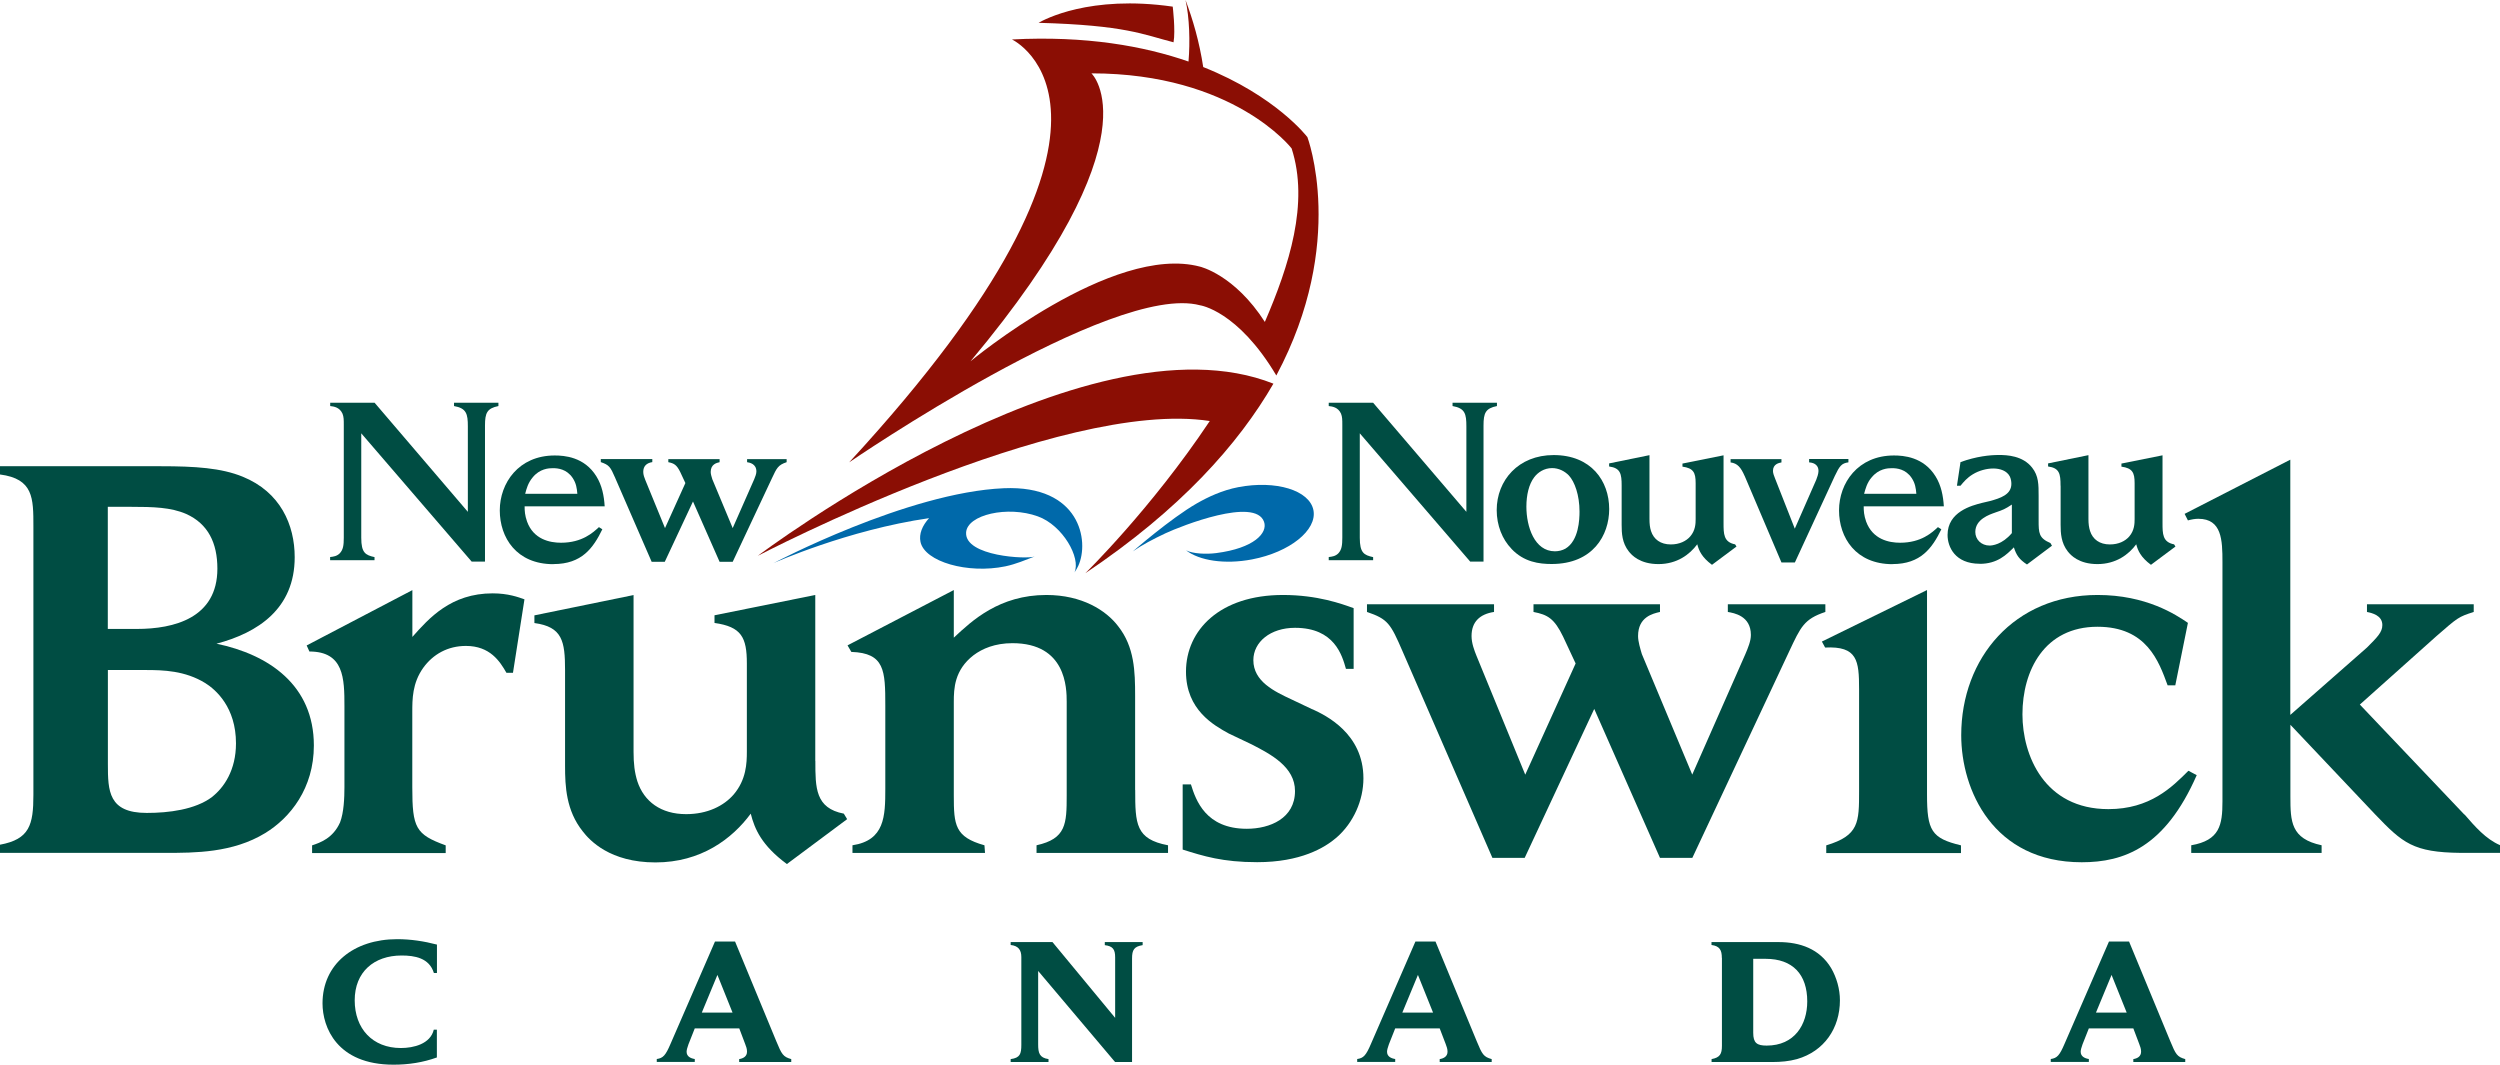 <svg xmlns="http://www.w3.org/2000/svg" id="Layer_2" viewBox="0 0 309.13 131.65"><defs><style>.cls-1{fill:#004d43;}.cls-2{fill:#0069aa;}.cls-3{fill:#8b0e04;}.cls-4{fill:none;}</style></defs><g id="Layer_1-2"><g><g><path class="cls-4" d="m236.39,59.1c-.75-1.1-1.82-1.21-2.45-1.21-.5,0-1.63.06-2.51,1.16-.56.66-.75,1.38-.91,2.01h6.46c-.05-.69-.14-1.3-.58-1.96Z"/><path class="cls-4" d="m246.01,67.46c.3,0,1.54-.11,2.75-1.54v-3.53c-.83.55-1.07.66-2.07.99-.72.25-2.46.83-2.46,2.4,0,.94.75,1.68,1.77,1.68Z"/><path class="cls-4" d="m26.89,70.32c0-3.18-1.15-5.55-3.86-6.77-1.89-.81-4.06-.88-6.84-.88h-2.84v15.1h3.59c4.61,0,9.96-1.35,9.96-7.45Z"/><path class="cls-4" d="m70.81,59.1c-.74-1.1-1.82-1.21-2.45-1.21-.5,0-1.63.06-2.51,1.16-.55.66-.75,1.38-.91,2.01h6.45c-.05-.69-.13-1.3-.58-1.96Z"/><path class="cls-4" d="m192.28,68.18c.44,0,.91-.11,1.3-.33,1.65-.99,1.74-3.64,1.74-4.58,0-2.04-.61-3.7-1.32-4.47-.5-.52-1.24-.91-2.07-.91-.99,0-1.77.55-2.21,1.13-.66.86-.97,2.21-.97,3.64,0,2.45.99,5.52,3.53,5.52Z"/><path class="cls-4" d="m25.4,84.48c-2.51-1.56-5.21-1.62-7.38-1.62h-4.67v11.64c0,3.32.07,6.03,4.81,6.03,2.71,0,5.96-.4,8.06-1.96,1.49-1.15,2.98-3.32,2.98-6.64,0-4.47-2.51-6.64-3.79-7.45Z"/><path class="cls-1" d="m215.73,58.85l4.55,10.7h1.66l4.94-10.7c.58-1.22.83-1.57,1.68-1.68v-.41h-4.86v.41c.33.03,1.16.14,1.16,1.08,0,.33-.19.86-.28,1.08l-2.65,6.04-2.45-6.23c-.11-.27-.25-.63-.25-.91,0-.86.75-.99,1.05-1.05v-.41h-6.29v.41c.85.11,1.27.61,1.74,1.68Z"/><path class="cls-1" d="m26.75,79.6c5.15-1.36,9.69-4.33,9.69-10.7,0-4-1.76-8.06-6.44-9.96-2.64-1.08-5.89-1.29-10.09-1.29H0v1.02c4.13.54,4.13,2.91,4.13,6.43v33.18c0,3.72-.47,5.49-4.13,6.17v1.01h20.45c3.66,0,8.33,0,12.33-2.44,3.12-1.9,6.03-5.55,6.03-10.84,0-7.45-5.55-11.24-12.06-12.59Zm-13.41-16.93h2.84c2.78,0,4.95.06,6.84.88,2.71,1.22,3.86,3.59,3.86,6.77,0,6.1-5.35,7.45-9.96,7.45h-3.59v-15.1Zm12.87,35.89c-2.1,1.56-5.35,1.96-8.06,1.96-4.74,0-4.81-2.71-4.81-6.03v-11.64h4.67c2.17,0,4.87.07,7.38,1.62,1.29.81,3.79,2.98,3.79,7.45,0,3.32-1.49,5.48-2.98,6.64Z"/><path class="cls-1" d="m50.99,78.79v-5.82l-13.07,6.84.34.75c4.27,0,4.33,3.32,4.33,6.77v10.02c0,1.29-.07,3.11-.54,4.34-.88,1.96-2.44,2.5-3.46,2.84v.95h16.52v-.95c-3.72-1.35-4.13-2.17-4.13-7.18v-9.28c0-1.62,0-3.59,1.35-5.49,1.22-1.69,3.05-2.71,5.28-2.71,2.98,0,4.2,1.9,5.01,3.32h.81l1.42-9.08c-.75-.27-2.03-.74-3.93-.74-5.15,0-7.86,3.05-9.96,5.42Z"/><path class="cls-1" d="m100.81,94.09v-20.52l-12.46,2.51v.95c3.32.47,4,1.76,4,5.01v10.91c0,1.42-.07,3.45-1.62,5.28-1.22,1.42-3.25,2.44-5.89,2.44-3.12,0-5.21-1.56-6.03-4.06-.34-1.09-.47-2.17-.47-3.66v-19.37l-12.26,2.51v.95c3.46.47,3.79,2.24,3.79,5.83v11.85c0,2.51.13,5.49,2.17,8.06.88,1.15,3.39,3.86,9.01,3.86s9.48-2.91,11.78-6.03c.48,1.9,1.35,3.93,4.47,6.23l7.45-5.55-.41-.68c-3.52-.68-3.52-3.18-3.52-6.5Z"/><path class="cls-1" d="m140.36,97.68v-11.65c0-2.98-.07-6.03-2.1-8.6-1.49-1.96-4.47-3.86-8.87-3.86-5.82,0-9.21,3.18-11.45,5.28v-5.89l-13.14,6.84.47.81c4.13.14,4.2,2.3,4.2,6.64v10.29c0,3.39-.07,6.37-4.06,6.98v.95h16.39l-.07-.95c-3.66-1.02-3.79-2.51-3.79-6.16v-11.58c0-1.63.07-3.93,2.44-5.76,1.08-.81,2.64-1.49,4.81-1.49,6.64,0,6.71,5.55,6.71,7.25v11.58c0,3.52-.07,5.35-3.73,6.16v.95h16.26v-.95c-4-.75-4.06-2.64-4.06-6.84Z"/><path class="cls-1" d="m162.3,87.72l-2.57-1.22c-2.17-1.01-4.75-2.24-4.75-4.87,0-2.24,2.1-4,5.15-4,4.88,0,5.82,3.39,6.3,5.08h.95v-7.51c-1.49-.54-4.47-1.63-8.74-1.63-7.79,0-11.99,4.34-11.99,9.48,0,4.74,3.46,6.64,5.29,7.65l2.84,1.35c2.37,1.22,5.35,2.78,5.35,5.76,0,3.39-3.11,4.67-5.96,4.67-5.08,0-6.3-3.52-6.91-5.49h-1.02v8.06c2.57.81,4.94,1.56,9.21,1.56,5.35,0,8.33-1.76,9.82-3.05,2.1-1.83,3.32-4.61,3.32-7.32,0-5.55-4.67-7.79-6.3-8.54Z"/><path class="cls-1" d="m225.71,74.72h-12.06v.95c.75.13,2.85.47,2.85,2.84,0,.75-.34,1.56-.68,2.37l-6.57,14.9-6.23-14.9c-.2-.68-.47-1.56-.47-2.23,0-2.37,1.83-2.78,2.71-2.98v-.95h-15.64v.95c1.76.34,2.57.81,3.66,3.05l1.55,3.32-6.23,13.75-6.03-14.7c-.27-.67-.61-1.56-.61-2.44,0-1.76,1.02-2.71,2.78-2.98v-.95h-15.71v.95c2.58.88,2.91,1.42,4.4,4.87l11.11,25.54h3.99l8.6-18.42,8.13,18.42h4l11.98-25.54c1.43-3.04,1.83-3.99,4.47-4.87v-.95Z"/><path class="cls-1" d="m76.08,59.12l4.5,10.35h1.62l3.49-7.46,3.29,7.46h1.62l4.86-10.35c.58-1.23.74-1.62,1.81-1.97v-.38h-4.89v.38c.3.05,1.15.19,1.15,1.15,0,.3-.14.63-.27.96l-2.66,6.04-2.52-6.04c-.08-.27-.2-.63-.2-.9,0-.96.74-1.13,1.1-1.21v-.38h-6.34v.38c.71.14,1.04.33,1.48,1.23l.63,1.35-2.52,5.57-2.44-5.96c-.11-.27-.25-.63-.25-.99,0-.71.41-1.1,1.12-1.21v-.38h-6.37v.38c1.04.36,1.18.57,1.79,1.97Z"/><path class="cls-1" d="m238.28,98.22v-25.26l-13,6.37.4.74c4-.2,4.2,1.62,4.2,5.15v12.6c0,3.86,0,5.49-4.06,6.71v.95h16.66v-.95c-3.66-.88-4.2-1.83-4.2-6.3Z"/><path class="cls-1" d="m270.6,95.31c-2.03,2.03-4.74,4.74-9.89,4.74-7.92,0-10.63-6.64-10.63-11.72,0-5.41,2.71-10.83,9.28-10.83,6.09,0,7.58,4.27,8.67,7.24h.95l1.56-7.72c-1.49-1.02-5.15-3.45-11.17-3.45-10.29,0-16.86,7.79-16.86,17.34,0,6.77,3.93,15.71,14.9,15.71,5.21,0,10.3-1.83,14.22-10.77l-1.02-.54Z"/><path class="cls-1" d="m304.73,100.73l-12.93-13.61,9.48-8.47c2.64-2.3,2.7-2.37,4.6-2.98v-.95h-13.2v.95c.61.13,1.9.41,1.9,1.62,0,.88-.61,1.49-1.9,2.78l-9.48,8.33v-31.56l-13.07,6.7.41.81c.48-.13.88-.2,1.29-.2,2.91,0,2.98,2.64,2.98,5.35v29.6c0,2.91-.34,4.81-3.86,5.42v.95h16.12v-.95c-3.79-.81-3.86-2.91-3.86-6.03v-8.87l10.5,11.1c3.38,3.52,4.67,4.68,10.56,4.74h4.87v-.95c-1.76-.75-3.11-2.31-4.4-3.8Z"/><path class="cls-1" d="m169.79,68.89c-1.13-.25-1.65-.52-1.65-2.4v-12.91l13.65,15.86h1.65v-16.83c0-1.54.25-2.12,1.66-2.4v-.41h-5.49v.41c1.55.27,1.71.97,1.71,2.51v10.57l-11.53-13.49h-5.49v.41c.44.05,1.16.14,1.52.94.16.39.16.8.16,1.35v13.99c0,.94-.08,1.49-.49,1.93-.36.36-.77.41-1.19.46v.39h5.49v-.39Z"/><path class="cls-1" d="m46.32,68.89c-1.13-.25-1.65-.52-1.65-2.4v-12.91l13.65,15.86h1.65v-16.83c0-1.54.25-2.12,1.66-2.4v-.41h-5.49v.41c1.54.27,1.71.97,1.71,2.51v10.57l-11.53-13.49h-5.49v.41c.44.05,1.16.14,1.52.94.16.39.16.8.16,1.35v13.99c0,.94-.08,1.49-.5,1.93-.36.36-.77.41-1.19.46v.39h5.49v-.39Z"/><path class="cls-1" d="m186.9,67.87c1.54,1.63,3.42,1.87,4.96,1.87,5.11,0,7.12-3.56,7.12-6.79,0-3.48-2.23-6.68-6.87-6.68-4.36,0-7.04,3.12-7.04,6.81,0,1.88.69,3.61,1.82,4.77Zm2.81-8.86c.44-.58,1.21-1.13,2.21-1.13.83,0,1.57.39,2.07.91.72.77,1.32,2.43,1.32,4.47,0,.94-.08,3.59-1.74,4.58-.39.22-.86.33-1.3.33-2.54,0-3.53-3.06-3.53-5.52,0-1.44.31-2.78.97-3.64Z"/><path class="cls-1" d="m200.52,60.07v4.83c0,1.02.05,2.23.88,3.28.36.47,1.38,1.57,3.67,1.57s3.86-1.18,4.8-2.45c.2.77.55,1.6,1.82,2.54l3.03-2.26-.17-.27c-1.43-.28-1.43-1.3-1.43-2.65v-8.36l-5.08,1.02v.38c1.35.19,1.63.72,1.63,2.04v4.44c0,.58-.03,1.41-.67,2.15-.5.58-1.33.99-2.4.99-1.27,0-2.12-.63-2.45-1.66-.14-.44-.19-.88-.19-1.49v-7.89l-4.99,1.02v.38c1.41.19,1.55.91,1.55,2.37Z"/><path class="cls-1" d="m234.01,69.75c3.5,0,4.91-1.98,6.04-4.3l-.42-.27c-.71.66-2.06,1.93-4.68,1.93-1.38,0-3.39-.41-4.2-2.62-.27-.77-.3-1.32-.3-1.88h9.91c-.08-1.3-.33-2.59-1.02-3.7-1.49-2.43-4-2.59-5.15-2.59-4.47,0-6.79,3.42-6.79,6.79s2.07,6.65,6.62,6.65Zm-2.59-10.7c.88-1.1,2.01-1.16,2.51-1.16.63,0,1.71.11,2.45,1.21.44.66.52,1.27.58,1.96h-6.46c.17-.63.36-1.35.91-2.01Z"/><path class="cls-1" d="m68.44,69.75c3.5,0,4.91-1.98,6.04-4.3l-.42-.27c-.71.66-2.07,1.93-4.69,1.93-1.38,0-3.4-.41-4.2-2.62-.27-.77-.3-1.32-.3-1.88h9.9c-.08-1.3-.33-2.59-1.02-3.7-1.49-2.43-4-2.59-5.16-2.59-4.47,0-6.79,3.42-6.79,6.79s2.07,6.65,6.62,6.65Zm-2.59-10.7c.88-1.1,2.01-1.16,2.51-1.16.63,0,1.71.11,2.45,1.21.44.66.52,1.27.58,1.96h-6.45c.16-.63.36-1.35.91-2.01Z"/><path class="cls-1" d="m244.8,69.72c2.18,0,3.31-1.13,4.22-2.04.3.96.66,1.49,1.62,2.12l3.09-2.32-.19-.33c-1.44-.61-1.46-1.24-1.46-2.81v-2.98c0-1.46,0-2.51-.8-3.53-1.16-1.49-3.12-1.57-4.11-1.57-1.13,0-2.79.17-4.75.88l-.44,2.92h.44c.39-.47.8-.97,1.52-1.41.77-.47,1.71-.72,2.54-.72s1.68.28,2.04.99c.14.3.19.63.19.91,0,1.33-1.35,1.77-2.67,2.13l-.94.22c-1.3.33-4.28,1.1-4.28,3.97,0,1.46.91,3.56,3.98,3.56Zm1.9-6.34c.99-.33,1.24-.44,2.07-.99v3.53c-1.21,1.43-2.45,1.54-2.75,1.54-1.02,0-1.77-.74-1.77-1.68,0-1.57,1.74-2.15,2.46-2.4Z"/><path class="cls-1" d="m254.8,60.07v4.83c0,1.02.06,2.23.88,3.28.36.47,1.38,1.57,3.67,1.57s3.87-1.18,4.8-2.45c.2.77.55,1.6,1.82,2.54l3.03-2.26-.17-.27c-1.43-.28-1.43-1.3-1.43-2.65v-8.36l-5.08,1.02v.38c1.35.19,1.63.72,1.63,2.04v4.44c0,.58-.03,1.41-.66,2.15-.5.58-1.32.99-2.4.99-1.27,0-2.12-.63-2.45-1.66-.14-.44-.2-.88-.2-1.49v-7.89l-4.99,1.02v.38c1.41.19,1.54.91,1.54,2.37Z"/><g><path class="cls-2" d="m124.13,60.37c-11.91.51-28.48,9.26-28.48,9.26,0,0,9.14-4.1,19.23-5.56-.85.94-1.26,1.96-1.06,2.93.51,2.46,5.84,3.99,10.49,3.03,1.33-.28,2.52-.8,3.63-1.22-.96.37-8.63-.02-8.48-2.95.11-2.22,5.15-3.36,8.87-2.01,3.09,1.11,5.35,5.15,4.53,6.93.18-.25.33-.52.47-.81,1.41-3.07.21-10-9.2-9.6Z"/><path class="cls-2" d="m162.41,63.09c-.48-2.47-4.64-3.74-9.3-2.85-1.98.38-3.75,1.22-5.13,2.01-3.24,1.86-7.9,5.93-7.9,5.93,1.12-.79,2.55-1.54,4.06-2.25,1.96-.91,11.07-4.5,12.16-1.41.49,1.38-1.24,3.27-5.91,3.87-1.25.16-2.87.09-3.73-.34,1.64,1.27,4.77,1.77,8.16,1.12,4.66-.89,8.06-3.62,7.59-6.08Z"/></g><path class="cls-4" d="m134.97,9.08s8.33,7.77-14.96,35.61c0,0,17.54-14.61,28.38-11.71,0,0,4.27.99,8.03,6.85,3-6.97,5.5-14.68,3.31-21.46,0,0-7.14-9.28-24.75-9.28Z"/><path class="cls-3" d="m93.7,68.73s37.37-19.53,55.89-16.67c-7.25,10.88-15.39,18.82-15.39,18.82,11.75-7.87,18.94-15.97,23.26-23.44-23.29-9.24-63.76,21.29-63.76,21.29Z"/><path class="cls-3" d="m161.64,16.93s-3.83-5.05-12.86-8.64c-.48-3.14-1.28-5.87-2.19-8.29.49,2.14.58,5.21.37,7.61-5.5-1.91-12.69-3.21-21.83-2.73,0,0,19.62,9.17-20.13,52.29,0,0,32.55-22.32,43.39-19.42,0,0,4.66.65,9.43,8.68,8.79-16.47,3.83-29.51,3.83-29.51Zm-5.23,22.89c-3.76-5.87-8.03-6.85-8.03-6.85-10.83-2.89-28.38,11.71-28.38,11.71,23.3-27.84,14.96-35.61,14.96-35.61,17.61,0,24.75,9.28,24.75,9.28,2.19,6.78-.31,14.49-3.31,21.46Z"/><path class="cls-3" d="m145.01.82c-10.3-1.48-15.94,1.63-16.59,2,10.77.3,12.9,1.44,16.69,2.41.26-1.44-.1-4.41-.1-4.41Z"/></g><g><path class="cls-1" d="m54.04,130.75c-1.74.63-3.53.9-5.38.9-7.03,0-8.78-4.66-8.78-7.58,0-4.83,3.84-7.94,9.24-7.94,1.66,0,3.3.25,4.91.67v3.51h-.38c-.57-1.87-2.39-2.16-3.99-2.16-3.42,0-5.8,2.04-5.8,5.54s2.2,5.9,5.71,5.9c1.57,0,3.65-.5,4.07-2.27h.38v3.42Z"/><path class="cls-1" d="m91.4,131.32v-.36c.48-.08.97-.31.97-.92,0-.34-.1-.63-.23-.95l-.73-1.93h-5.5l-.78,1.97c-.15.4-.23.73-.23.92,0,.59.5.82,1.01.9v.36h-4.7v-.36c.78-.11,1.09-.44,1.7-1.87l5.5-12.66h2.48l5.1,12.33c.67,1.62.84,1.93,1.85,2.21v.36h-6.43Zm-2.69-10.77l-1.93,4.66h3.8l-1.87-4.66Z"/><path class="cls-1" d="m141.28,116.87c-1.05.17-1.3.59-1.3,1.64v12.81h-2.1l-9.51-11.26v9.07c0,1.07.15,1.66,1.28,1.83v.36h-4.68v-.36c1.16-.15,1.32-.65,1.32-1.76v-10.86c0-.88-.38-1.39-1.32-1.49v-.36h5.17l7.75,9.37v-7.5c0-.97-.29-1.37-1.28-1.49v-.38h4.68v.38Z"/><path class="cls-1" d="m178.02,131.32v-.36c.48-.08.97-.31.97-.92,0-.34-.11-.63-.23-.95l-.74-1.93h-5.5l-.78,1.97c-.15.4-.23.73-.23.92,0,.59.5.82,1.01.9v.36h-4.7v-.36c.78-.11,1.09-.44,1.7-1.87l5.5-12.66h2.48l5.1,12.33c.67,1.62.84,1.93,1.85,2.21v.36h-6.43Zm-2.69-10.77l-1.93,4.66h3.8l-1.87-4.66Z"/><path class="cls-1" d="m212.91,118.45c0-.97-.27-1.47-1.28-1.6v-.36h8.28c2.67,0,5.08.84,6.51,3.21.69,1.18,1.09,2.62,1.09,3.99,0,3.46-1.95,6.3-5.31,7.27-.97.27-2,.36-3,.36h-7.56v-.36c1.03-.19,1.28-.63,1.28-1.64v-10.88Zm3.88,9.26c0,1.26.46,1.58,1.66,1.58,3.46,0,5.02-2.6,5.02-5.46,0-3.34-1.79-5.27-5.15-5.27h-1.53v9.15Z"/><path class="cls-1" d="m263.79,131.32v-.36c.48-.08.96-.31.96-.92,0-.34-.1-.63-.23-.95l-.73-1.93h-5.5l-.78,1.97c-.15.4-.23.73-.23.92,0,.59.51.82,1.01.9v.36h-4.71v-.36c.78-.11,1.09-.44,1.7-1.87l5.5-12.66h2.48l5.1,12.33c.67,1.62.84,1.93,1.85,2.21v.36h-6.43Zm-2.69-10.77l-1.93,4.66h3.8l-1.87-4.66Z"/></g></g></g></svg>